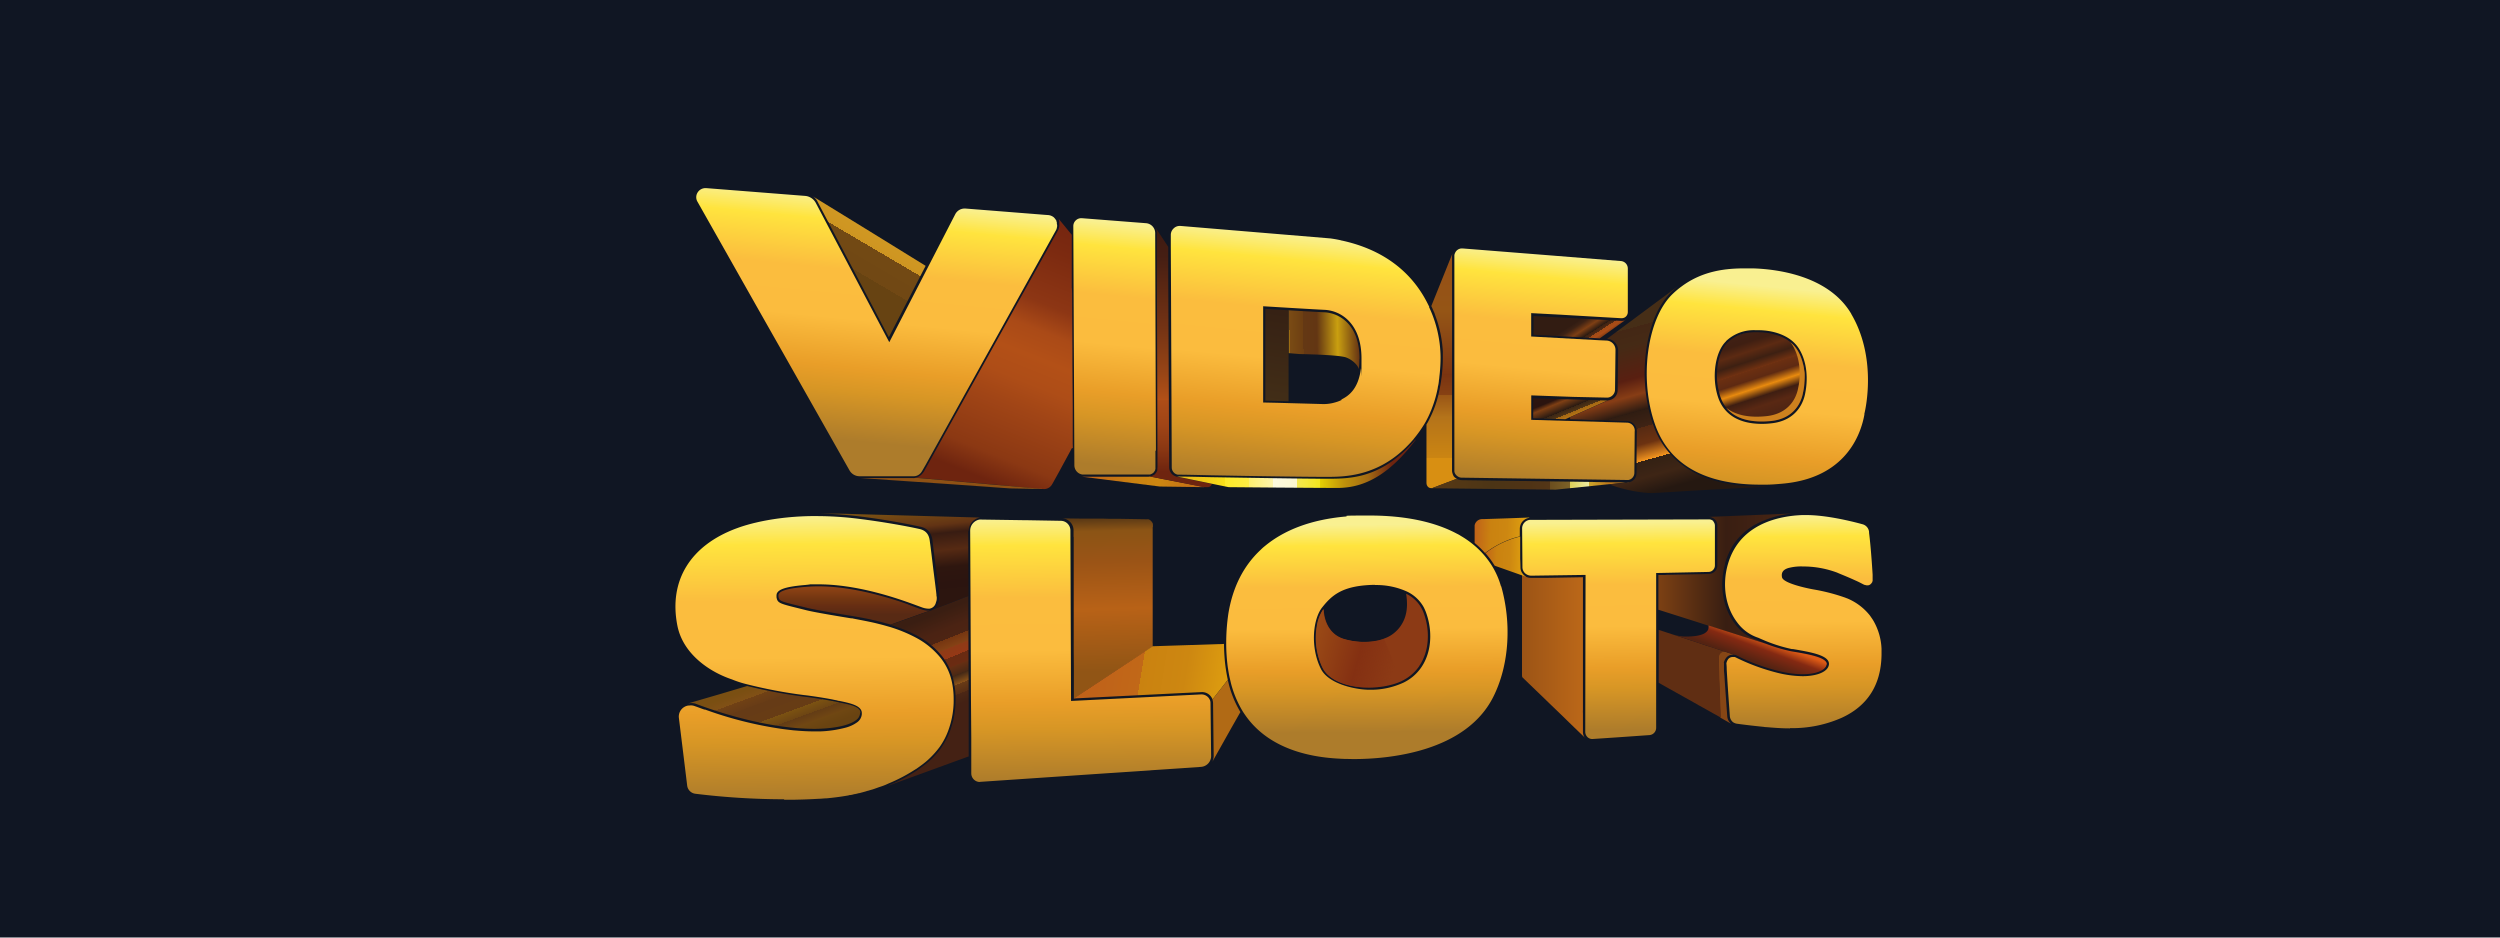 <svg id="Layer_1" data-name="Layer 1" xmlns="http://www.w3.org/2000/svg" xmlns:xlink="http://www.w3.org/1999/xlink" viewBox="0 0 800 300"><defs><style>.cls-1{fill:#101623;}.cls-2{fill:#8c3a15;}.cls-3{fill:url(#linear-gradient);}.cls-4{fill:url(#linear-gradient-2);}.cls-5{fill:url(#linear-gradient-3);}.cls-6{fill:url(#linear-gradient-4);}.cls-7{fill:#8e5114;}.cls-8{fill:url(#linear-gradient-5);}.cls-9{fill:url(#linear-gradient-6);}.cls-10{fill:url(#linear-gradient-7);}.cls-11{fill:url(#linear-gradient-8);}.cls-12{fill:url(#linear-gradient-9);}.cls-13{fill:url(#linear-gradient-10);}.cls-14{fill:url(#linear-gradient-11);}.cls-15{fill:url(#linear-gradient-12);}.cls-16{fill:url(#linear-gradient-13);}.cls-17{fill:#cd811e;}.cls-18{fill:url(#linear-gradient-14);}.cls-19{fill:#b16a15;}.cls-20{fill:url(#linear-gradient-15);}.cls-21{fill:url(#linear-gradient-16);}.cls-22{fill:url(#linear-gradient-17);}.cls-23{fill:url(#linear-gradient-18);}.cls-24{fill:#864615;}.cls-25{fill:#602e13;}.cls-26{fill:url(#linear-gradient-19);}.cls-27{fill:url(#linear-gradient-20);}.cls-28{fill:url(#linear-gradient-21);}.cls-29{fill:url(#linear-gradient-22);}.cls-30{fill:url(#linear-gradient-23);}.cls-31{fill:url(#linear-gradient-24);}.cls-32{fill:url(#linear-gradient-25);}.cls-33{fill:url(#linear-gradient-26);}.cls-34{fill:url(#linear-gradient-27);}.cls-35{fill:url(#linear-gradient-28);}.cls-36{fill:url(#linear-gradient-29);}.cls-37{fill:url(#linear-gradient-30);}.cls-38{fill:url(#linear-gradient-31);}.cls-39{fill:url(#linear-gradient-32);}</style><linearGradient id="linear-gradient" x1="417.73" y1="8760.46" x2="446.6" y2="8752.49" gradientTransform="matrix(1, 0, 0, -1, 0, 8964.87)" gradientUnits="userSpaceOnUse"><stop offset="0" stop-color="#9e4e16"/><stop offset="0.6" stop-color="#843012"/><stop offset="1" stop-color="#843012" stop-opacity="0"/></linearGradient><linearGradient id="linear-gradient-2" x1="243.89" y1="8749.03" x2="253.56" y2="8722.7" gradientTransform="matrix(1, 0, 0, -1, 0, 8964.87)" gradientUnits="userSpaceOnUse"><stop offset="0" stop-color="#794f13"/><stop offset="0.1" stop-color="#7a4f12"/><stop offset="0.2" stop-color="#815016"/><stop offset="0.2" stop-color="#8a5219"/><stop offset="0.2" stop-color="#7c4917"/><stop offset="0.2" stop-color="#704115"/><stop offset="0.3" stop-color="#683c16"/><stop offset="0.3" stop-color="#663b16"/><stop offset="0.5" stop-color="#673c15"/><stop offset="0.5" stop-color="#6e4313"/><stop offset="0.5" stop-color="#784f15"/><stop offset="0.5" stop-color="#7b5212"/><stop offset="0.6" stop-color="#6d4513"/><stop offset="0.6" stop-color="#653e14"/><stop offset="0.6" stop-color="#633c15"/><stop offset="0.7" stop-color="#704613"/><stop offset="0.7" stop-color="#7a4d13"/><stop offset="0.7" stop-color="#7e5012"/><stop offset="0.7" stop-color="#7c4e12"/><stop offset="0.7" stop-color="#6f4712"/><stop offset="0.8" stop-color="#694311"/><stop offset="0.9" stop-color="#674211"/><stop offset="1" stop-color="#4b2d16"/></linearGradient><linearGradient id="linear-gradient-3" x1="281.13" y1="8894.78" x2="258.49" y2="8856.29" gradientTransform="matrix(1, 0, 0, -1, 0, 8964.87)" gradientUnits="userSpaceOnUse"><stop offset="0.1" stop-color="#d09823"/><stop offset="0.2" stop-color="#ce9521"/><stop offset="0.2" stop-color="#c79022"/><stop offset="0.2" stop-color="#bb851e"/><stop offset="0.2" stop-color="#aa761c"/><stop offset="0.2" stop-color="#956419"/><stop offset="0.2" stop-color="#7b4e15"/><stop offset="0.2" stop-color="#734814"/><stop offset="0.2" stop-color="#724914"/><stop offset="0.4" stop-color="#714814"/><stop offset="0.4" stop-color="#6e4714"/><stop offset="0.4" stop-color="#684312"/><stop offset="0.4" stop-color="#674312"/></linearGradient><linearGradient id="linear-gradient-4" x1="347.35" y1="8889.73" x2="315.94" y2="8811.29" gradientTransform="matrix(1, 0, 0, -1, 0, 8964.87)" gradientUnits="userSpaceOnUse"><stop offset="0" stop-color="#762610"/><stop offset="0.1" stop-color="#7c2a10"/><stop offset="0.3" stop-color="#8d3614"/><stop offset="0.4" stop-color="#aa4a17"/><stop offset="0.5" stop-color="#b35017"/><stop offset="0.6" stop-color="#ae4d17"/><stop offset="0.7" stop-color="#a14516"/><stop offset="0.9" stop-color="#8b3813"/><stop offset="1" stop-color="#6e240f"/></linearGradient><linearGradient id="linear-gradient-5" x1="347.67" y1="8813.48" x2="386.46" y2="8808.7" gradientTransform="matrix(1, 0, 0, -1, 0, 8964.87)" gradientUnits="userSpaceOnUse"><stop offset="0" stop-color="#c06219"/><stop offset="0.4" stop-color="#ca8210"/><stop offset="0.6" stop-color="#cd8711"/><stop offset="1" stop-color="#c06518"/></linearGradient><linearGradient id="linear-gradient-6" x1="377.93" y1="8890.67" x2="377.93" y2="8813.92" gradientTransform="matrix(1, 0, 0, -1, 0, 8964.87)" gradientUnits="userSpaceOnUse"><stop offset="0" stop-color="#3f1b11"/><stop offset="0.1" stop-color="#451e13"/><stop offset="0.2" stop-color="#562513"/><stop offset="0.4" stop-color="#743314"/><stop offset="0.6" stop-color="#9a4616"/><stop offset="0.7" stop-color="#b35017"/><stop offset="0.7" stop-color="#ae4d17"/><stop offset="0.8" stop-color="#a14516"/><stop offset="0.9" stop-color="#8b3813"/><stop offset="1" stop-color="#6e240f"/></linearGradient><linearGradient id="linear-gradient-7" x1="376.74" y1="8816.46" x2="453.03" y2="8816.46" gradientTransform="matrix(1, 0, 0, -1, 0, 8964.87)" gradientUnits="userSpaceOnUse"><stop offset="0" stop-color="#e4ae16"/><stop offset="0" stop-color="#e7b516"/><stop offset="0.1" stop-color="#efc517"/><stop offset="0.2" stop-color="#fae019"/><stop offset="0.2" stop-color="#ffea22"/><stop offset="0.2" stop-color="#fee927"/><stop offset="0.3" stop-color="#feed44"/><stop offset="0.3" stop-color="#fdef6e"/><stop offset="0.4" stop-color="#fef5ab"/><stop offset="0.4" stop-color="#fefbe4"/><stop offset="0.4" stop-color="#fdfadf"/><stop offset="0.5" stop-color="#fdf8d1"/><stop offset="0.5" stop-color="#faf5bc"/><stop offset="0.5" stop-color="#f9f19f"/><stop offset="0.5" stop-color="#f7ed7b"/><stop offset="0.5" stop-color="#f5e951"/><stop offset="0.6" stop-color="#f2e61e"/><stop offset="0.6" stop-color="#f3e611"/><stop offset="0.6" stop-color="#e4ce03"/><stop offset="0.7" stop-color="#be910a"/><stop offset="0.8" stop-color="#a46b14"/><stop offset="0.9" stop-color="#6e240f"/></linearGradient><linearGradient id="linear-gradient-8" x1="461.34" y1="8878.75" x2="461.34" y2="8811.58" gradientTransform="matrix(1, 0, 0, -1, 0, 8964.87)" gradientUnits="userSpaceOnUse"><stop offset="0" stop-color="#965117"/><stop offset="0.2" stop-color="#955515"/><stop offset="0.3" stop-color="#8d4b15"/><stop offset="0.5" stop-color="#7c3511"/><stop offset="0.5" stop-color="#77300f"/><stop offset="0.5" stop-color="#7a3411"/><stop offset="0.6" stop-color="#874113"/><stop offset="0.6" stop-color="#9a5616"/><stop offset="0.7" stop-color="#b3721a"/><stop offset="0.7" stop-color="#b4731a"/><stop offset="0.9" stop-color="#cb8512"/><stop offset="0.9" stop-color="#d88f12"/><stop offset="1" stop-color="#d88f12"/></linearGradient><linearGradient id="linear-gradient-9" x1="457.82" y1="8809.93" x2="521.3" y2="8809.93" gradientTransform="matrix(1, 0, 0, -1, 0, 8964.87)" gradientUnits="userSpaceOnUse"><stop offset="0" stop-color="#643c14"/><stop offset="0" stop-color="#5d3a13"/><stop offset="0" stop-color="#583915"/><stop offset="0.3" stop-color="#4d3515"/><stop offset="0.3" stop-color="#4b3415"/><stop offset="0.5" stop-color="#4f3315"/><stop offset="0.6" stop-color="#543617"/><stop offset="0.6" stop-color="#563816"/><stop offset="0.6" stop-color="#5e4019"/><stop offset="0.6" stop-color="#6a4d1e"/><stop offset="0.7" stop-color="#7c6127"/><stop offset="0.7" stop-color="#907830"/><stop offset="0.7" stop-color="#ab973d"/><stop offset="0.7" stop-color="#ccbc4d"/><stop offset="0.7" stop-color="#dcce55"/><stop offset="0.8" stop-color="#ededa3"/><stop offset="0.8" stop-color="#cda52c"/><stop offset="0.9" stop-color="#bb7619"/></linearGradient><linearGradient id="linear-gradient-10" x1="504.48" y1="8861.78" x2="510.16" y2="8852.95" gradientTransform="matrix(1, 0, 0, -1, 0, 8964.87)" gradientUnits="userSpaceOnUse"><stop offset="0" stop-color="#321c12"/><stop offset="0" stop-color="#331d13"/><stop offset="0.1" stop-color="#3d2214"/><stop offset="0.3" stop-color="#7e3f14"/><stop offset="0.5" stop-color="#291a12"/><stop offset="0.5" stop-color="#2d1b11"/><stop offset="0.5" stop-color="#3b2112"/><stop offset="0.6" stop-color="#522b14"/><stop offset="0.6" stop-color="#763813"/><stop offset="0.6" stop-color="#a14a16"/><stop offset="0.7" stop-color="#ab4d17"/><stop offset="0.8" stop-color="#7f3a12"/><stop offset="1" stop-color="#794f13"/></linearGradient><linearGradient id="linear-gradient-11" x1="499.67" y1="8840.93" x2="505.06" y2="8827.77" gradientTransform="matrix(1, 0, 0, -1, 0, 8964.87)" gradientUnits="userSpaceOnUse"><stop offset="0" stop-color="#2c150f"/><stop offset="0.2" stop-color="#2b140f"/><stop offset="0.3" stop-color="#7e3f14"/><stop offset="0.5" stop-color="#291a12"/><stop offset="0.5" stop-color="#2c1c12"/><stop offset="0.5" stop-color="#3b2615"/><stop offset="0.6" stop-color="#523515"/><stop offset="0.6" stop-color="#764b14"/><stop offset="0.6" stop-color="#a16614"/><stop offset="0.7" stop-color="#ba7613"/><stop offset="0.8" stop-color="#ba7613"/><stop offset="1" stop-color="#794f13"/></linearGradient><linearGradient id="linear-gradient-12" x1="522.53" y1="8860.09" x2="536.65" y2="8809.53" gradientTransform="matrix(1, 0, 0, -1, 0, 8964.87)" gradientUnits="userSpaceOnUse"><stop offset="0" stop-color="#462e17"/><stop offset="0" stop-color="#472b16"/><stop offset="0" stop-color="#462615"/><stop offset="0" stop-color="#442715"/><stop offset="0.1" stop-color="#452a15"/><stop offset="0.3" stop-color="#591f11"/><stop offset="0.4" stop-color="#873d15"/><stop offset="0.5" stop-color="#2c1b12"/><stop offset="0.5" stop-color="#301d12"/><stop offset="0.6" stop-color="#3f2314"/><stop offset="0.6" stop-color="#562a12"/><stop offset="0.7" stop-color="#6c3211"/><stop offset="0.8" stop-color="#f4951e"/><stop offset="0.8" stop-color="#332114"/><stop offset="0.9" stop-color="#3e2515"/><stop offset="1" stop-color="#251811"/></linearGradient><linearGradient id="linear-gradient-13" x1="558.85" y1="8858.41" x2="567.97" y2="8830.21" gradientTransform="matrix(1, 0, 0, -1, 0, 8964.87)" gradientUnits="userSpaceOnUse"><stop offset="0" stop-color="#462e17"/><stop offset="0" stop-color="#472b16"/><stop offset="0" stop-color="#462615"/><stop offset="0" stop-color="#402014"/><stop offset="0.1" stop-color="#3f1f12"/><stop offset="0.2" stop-color="#5c2a12"/><stop offset="0.3" stop-color="#3d2012"/><stop offset="0.4" stop-color="#713111"/><stop offset="0.4" stop-color="#6b2f11"/><stop offset="0.5" stop-color="#5e2a12"/><stop offset="0.6" stop-color="#e88a0f"/><stop offset="0.7" stop-color="#3e1e12"/><stop offset="0.8" stop-color="#592813"/><stop offset="1" stop-color="#472214"/></linearGradient><linearGradient id="linear-gradient-14" x1="355.34" y1="8750.15" x2="354.15" y2="8800.06" gradientTransform="matrix(1, 0, 0, -1, 0, 8964.87)" gradientUnits="userSpaceOnUse"><stop offset="0" stop-color="#915515"/><stop offset="0.4" stop-color="#b86217"/><stop offset="0.7" stop-color="#9b5416"/><stop offset="0.9" stop-color="#8b5415"/><stop offset="1" stop-color="#4e3215"/></linearGradient><linearGradient id="linear-gradient-15" x1="351.61" y1="8752.69" x2="397.49" y2="8745.21" gradientTransform="matrix(1, 0, 0, -1, 0, 8964.87)" gradientUnits="userSpaceOnUse"><stop offset="0" stop-color="#c06219"/><stop offset="0.3" stop-color="#c16818"/><stop offset="0.3" stop-color="#ca8210"/><stop offset="0.6" stop-color="#cd8711"/><stop offset="1" stop-color="#e3a50f"/></linearGradient><linearGradient id="linear-gradient-16" x1="487.04" y1="8755.05" x2="507.24" y2="8755.05" gradientTransform="matrix(1, 0, 0, -1, 0, 8964.87)" gradientUnits="userSpaceOnUse"><stop offset="0" stop-color="#9c5416"/><stop offset="1" stop-color="#bc6818"/></linearGradient><linearGradient id="linear-gradient-17" x1="471.83" y1="8793.97" x2="489.14" y2="8793.27" gradientTransform="matrix(1, 0, 0, -1, 0, 8964.87)" gradientUnits="userSpaceOnUse"><stop offset="0" stop-color="#c06219"/><stop offset="0.3" stop-color="#ca8210"/><stop offset="0.6" stop-color="#cd8711"/><stop offset="1" stop-color="#e3a50f"/></linearGradient><linearGradient id="linear-gradient-18" x1="474.87" y1="8787.27" x2="488.64" y2="8786.72" xlink:href="#linear-gradient-17"/><linearGradient id="linear-gradient-19" x1="530.78" y1="8779.76" x2="573.71" y2="8779.76" gradientTransform="matrix(1, 0, 0, -1, 0, 8964.87)" gradientUnits="userSpaceOnUse"><stop offset="0" stop-color="#7c4013"/><stop offset="0.5" stop-color="#391e12"/><stop offset="1" stop-color="#4a2614"/></linearGradient><linearGradient id="linear-gradient-20" x1="561.5" y1="8761.29" x2="558.85" y2="8754.16" gradientTransform="matrix(1, 0, 0, -1, 0, 8964.87)" gradientUnits="userSpaceOnUse"><stop offset="0" stop-color="#de5b15"/><stop offset="0.4" stop-color="#842912"/><stop offset="1" stop-color="#542312"/></linearGradient><linearGradient id="linear-gradient-21" x1="471.03" y1="8730.89" x2="470.43" y2="8797.31" gradientTransform="matrix(1, 0, 0, -1, 0, 8964.87)" gradientUnits="userSpaceOnUse"><stop offset="0" stop-color="#ad7c2b"/><stop offset="0.2" stop-color="#d79625"/><stop offset="0.3" stop-color="#e99e28"/><stop offset="0.5" stop-color="#fbbc3e"/><stop offset="0.7" stop-color="#fbbd3e"/><stop offset="0.9" stop-color="#ffe43e"/><stop offset="1" stop-color="#f9f091"/></linearGradient><linearGradient id="linear-gradient-22" x1="349.23" y1="8714.97" x2="348.44" y2="8798.99" xlink:href="#linear-gradient-21"/><linearGradient id="linear-gradient-23" x1="261.11" y1="8709.2" x2="260.27" y2="8799.9" xlink:href="#linear-gradient-21"/><linearGradient id="linear-gradient-24" x1="577.37" y1="8731.83" x2="576.72" y2="8800.06" xlink:href="#linear-gradient-21"/><linearGradient id="linear-gradient-25" x1="287.49" y1="8801.17" x2="290.23" y2="8773.94" gradientTransform="matrix(1, 0, 0, -1, 0, 8964.87)" gradientUnits="userSpaceOnUse"><stop offset="0" stop-color="#794f13"/><stop offset="0.2" stop-color="#623314"/><stop offset="0.3" stop-color="#381c12"/><stop offset="0.5" stop-color="#562a13"/><stop offset="0.7" stop-color="#2e160f"/><stop offset="0.9" stop-color="#2b140f"/><stop offset="1" stop-color="#2c150f"/></linearGradient><linearGradient id="linear-gradient-26" x1="273.41" y1="8776.82" x2="273.41" y2="8768.19" gradientTransform="matrix(1, 0, 0, -1, 0, 8964.87)" gradientUnits="userSpaceOnUse"><stop offset="0" stop-color="#8e4214"/><stop offset="0.4" stop-color="#733611"/><stop offset="0.7" stop-color="#652d13"/><stop offset="1" stop-color="#582a14"/></linearGradient><linearGradient id="linear-gradient-27" x1="299.98" y1="8736.97" x2="288.96" y2="8764.4" gradientTransform="matrix(1, 0, 0, -1, 0, 8964.87)" gradientUnits="userSpaceOnUse"><stop offset="0" stop-color="#442114"/><stop offset="0" stop-color="#442214"/><stop offset="0.1" stop-color="#4c2715"/><stop offset="0.1" stop-color="#582e14"/><stop offset="0.2" stop-color="#693b16"/><stop offset="0.2" stop-color="#804a18"/><stop offset="0.2" stop-color="#8a5219"/><stop offset="0.3" stop-color="#432816"/><stop offset="0.3" stop-color="#3b2314"/><stop offset="0.3" stop-color="#4b2915"/><stop offset="0.4" stop-color="#662f13"/><stop offset="0.4" stop-color="#763512"/><stop offset="0.4" stop-color="#7d3712"/><stop offset="0.4" stop-color="#723012"/><stop offset="0.4" stop-color="#6b2b12"/><stop offset="0.5" stop-color="#692b12"/><stop offset="0.5" stop-color="#6a2b12"/><stop offset="0.5" stop-color="#722d12"/><stop offset="0.5" stop-color="#7e3112"/><stop offset="0.5" stop-color="#8f3515"/><stop offset="0.5" stop-color="#963816"/><stop offset="0.6" stop-color="#8e3b16"/><stop offset="0.6" stop-color="#874015"/><stop offset="0.6" stop-color="#854215"/><stop offset="0.7" stop-color="#753611"/><stop offset="0.7" stop-color="#6b3012"/><stop offset="0.7" stop-color="#692e12"/><stop offset="0.7" stop-color="#5e2a12"/><stop offset="0.7" stop-color="#532714"/><stop offset="0.7" stop-color="#4d2413"/><stop offset="0.8" stop-color="#4b2313"/><stop offset="1" stop-color="#3a1e12"/></linearGradient><linearGradient id="linear-gradient-28" x1="412.69" y1="8855.99" x2="434.63" y2="8856.33" gradientTransform="matrix(1, 0, 0, -1, 0, 8964.87)" gradientUnits="userSpaceOnUse"><stop offset="0" stop-color="#9d6d13"/><stop offset="0" stop-color="#8d5d13"/><stop offset="0" stop-color="#7a4b14"/><stop offset="0.2" stop-color="#6d3f12"/><stop offset="0.2" stop-color="#643814"/><stop offset="0.4" stop-color="#633613"/><stop offset="0.7" stop-color="#c99f10"/><stop offset="1" stop-color="#6b3913"/></linearGradient><linearGradient id="linear-gradient-29" x1="406.27" y1="8836.52" x2="410.8" y2="8864.84" gradientTransform="matrix(1, 0, 0, -1, 0, 8964.87)" gradientUnits="userSpaceOnUse"><stop offset="0" stop-color="#422e17"/><stop offset="1" stop-color="#362114"/></linearGradient><linearGradient id="linear-gradient-30" x1="412" y1="8809.64" x2="419.78" y2="8889.25" xlink:href="#linear-gradient-21"/><linearGradient id="linear-gradient-31" x1="490.39" y1="8809.8" x2="497.57" y2="8883.36" xlink:href="#linear-gradient-21"/><linearGradient id="linear-gradient-32" x1="404.44" y1="8811.02" x2="411.97" y2="8888.26" xlink:href="#linear-gradient-21"/></defs><rect class="cls-1" x="-21.43" y="-36" width="842.86" height="372"/><g id="Layer_1-2" data-name="Layer 1"><path class="cls-2" d="M454.18,213.14h0a14.28,14.28,0,0,1-5.24,4.59c-.1,0-.15.1-.25.15h0c-7.92,3.79-21.94,2.59-25.38-4.19s-2.34-15.46.3-18.8c0,2.24.95,8.22,7,9.72a22,22,0,0,0,10.28.35,12.65,12.65,0,0,0,1.44-.4,2.51,2.51,0,0,0,.65-.25h0a10.09,10.09,0,0,0,3.64-2.19,10.34,10.34,0,0,0,1.9-2.3h0c1.49-2.39,2.14-5.48,1.44-9.82a10.91,10.91,0,0,1,5.59,6.08c2.14,5.74,1.84,12.32-1.4,17.06Z"/><path class="cls-3" d="M448.59,217.93c-7.92,3.79-21.94,2.59-25.38-4.19a22.21,22.21,0,0,1-1.84-13.42,12.48,12.48,0,0,1,2.09-5.38c0,2.24,1,8.22,7,9.72,5,1.25,9.28,1,12.42-.25l2.84,6.78,2.8,6.78Z"/><path class="cls-4" d="M275.21,228.2v.15h0a2.92,2.92,0,0,1-1.35,2.14c-2.54,1.95-8.28,2.69-12.77,2.74-16.15.15-34.1-6.48-35.3-6.88-.4-.15-1.6-.55-3-1.09a4.08,4.08,0,0,0-2.3-.2h-.2l.85-.25,9.43-2.75,8.52-2.54a158.34,158.34,0,0,0,18.4,3.44c1.4.15,5.59.75,8.78,1.35a.63.63,0,0,1,.3.05c.4.1.85.15,1.2.25,3.19.7,7.83,1.29,7.53,3.59Z"/><path class="cls-5" d="M296.2,85.08l-11.77,22.84L273.06,86.28l-11.42-21.7A4.35,4.35,0,0,0,260.35,63l-.45-.3h0L277,73.21l19.3,11.92Z"/><path class="cls-6" d="M343,143.42h0L338.89,151l-2.1,3.79-.1.15a2.79,2.79,0,0,1-.25.4,2.93,2.93,0,0,1-2.64,1.15H333c0-.05-14.11-1.35-14.11-1.35l-11.27-1L305,153.9l-12-1.05a3.9,3.9,0,0,0,2.24-1.4c.05-.1.15-.15.2-.25v0c0-.05.1-.15.15-.2l.15-.25,8.33-15L330,89.12l5.89-10.57,2.59-4.69a4.18,4.18,0,0,0,.4-1,3.23,3.23,0,0,0,.1-1.19V71h0a.38.38,0,0,0-.05-.2.3.3,0,0,0-.05-.2.25.25,0,0,0,0-.15v-.1a.25.25,0,0,0-.05-.15,1.09,1.09,0,0,0-.25-.4l2.14,2.59,2.25,2.75v17c.05,0,.1,1.6.1,1.6l.1,18.6v4.58l.1,13.12v11.82l.05,1.54Z"/><path class="cls-7" d="M333.4,156.49l-10.22-.2-4.24-.3-14.06-1-29.37-2h16.7a2.07,2.07,0,0,0,.8-.1l12,1.05,2.64.25,11.27,1L333,156.39h.45Z"/><path class="cls-8" d="M385.31,155.89l-14.16-.2-24.93-3.14h21.09a2.43,2.43,0,0,0,.6-.05h.1l17.25,3.34Z"/><path class="cls-9" d="M387.81,154.79a1.41,1.41,0,0,1-1.3,1.1h-1.2l-17.25-3.39a4.75,4.75,0,0,0,1.05-.45c.05,0,.15-.1.2-.15h.05a.72.72,0,0,0,.15-.1c.05,0,.1-.1.15-.15h0s.1-.1.1-.15,0-.1.09-.1a2.06,2.06,0,0,0,.35-.55.38.38,0,0,1,.1-.2c0-.05.05-.1.05-.15v-.09a.3.3,0,0,1,0-.2v-.05h0v-.25c0-.2.05-.4.05-.6l-.2-64.88V74.61a3.85,3.85,0,0,0-.59-2L373.84,79v9.62l.3,60.94a3,3,0,0,0,.4,1.49,2.9,2.9,0,0,0,.7.85h0a3.39,3.39,0,0,0,1.35.65h0l11.07,2.29Z"/><path class="cls-10" d="M453,140.78c-8.87,11.72-16.95,15.36-25,15.36s-34.86-.25-34.86-.25l-5.38-1.1-11.07-2.29h.5c2.44,0,6.13.1,10.42.2,12.31.2,29.67.5,36.75.5s15.66,0,25.23-9a35.36,35.36,0,0,0,3.34-3.54Z"/><path class="cls-11" d="M466.2,153.2l-7.88,3c-.15,0-.3,0-.4,0h0a1.41,1.41,0,0,1-1-.45s-.1-.1-.1-.15a1.31,1.31,0,0,1-.25-.45,2.53,2.53,0,0,1-.1-.65V135.84c.3-.49.55-.94.8-1.44s.6-1.2.85-1.75a34.62,34.62,0,0,0,2.09-6,51.91,51.91,0,0,0,1.5-12.32v-1.84a39.12,39.12,0,0,0-2.29-11.17c-.1-.25-.2-.55-.3-.85,0-.1-.1-.2-.1-.3l-.45-1c-.15-.4-.35-.8-.55-1.24l6.88-17.11h0a3,3,0,0,0-.25,1.2v68.46a2.43,2.43,0,0,0,.05.6,2.48,2.48,0,0,0,.2.65v.1c.05.15.15.25.2.4v.05a2.6,2.6,0,0,0,.95.85Z"/><path class="cls-12" d="M521.3,154.29l-6.38.65-1,.1-16.11,1.65-39.94-.45h0a1,1,0,0,0,.4-.05l2.89-1.1,5-1.89a3.28,3.28,0,0,0,1.54.45l45.63.64h0l7.23.1h.7Z"/><path class="cls-13" d="M520.3,102.28l-8.37,6-2.5-.15-18.7-1v-6l18.5,1,9.63.55a3,3,0,0,0,1.49-.35Z"/><path class="cls-14" d="M514.47,128.11c-1.9.85-7.83,3.45-12.12,5.39-.5.2-1,.45-1.44.65l-10.28-.3v-6.43l12.67.4,10.82.34h.35Z"/><path class="cls-15" d="M565.08,155.74c-6.18.35-19.24,1-27.82,1.55-3.64.2-6.43.4-7.63.45-3.69.29-10.57-1.1-14.66-2.75l6.38-.65h-.15a2.93,2.93,0,0,0,2.44-2.39c0-.2.05-.4.05-.6v-4.78l.1-8.53a3.31,3.31,0,0,0-3.24-3.34h-2.19s-5.94-.25-5.94-.25h-2.34s-4-.2-4-.2l-3.64-.1a2.85,2.85,0,0,0,0-.65c2-.9,4.39-1.94,6.53-2.89l5.59-2.5a3.31,3.31,0,0,0,3.09-3.24l.15-12.71a3.83,3.83,0,0,0-.7-2.2,3.69,3.69,0,0,0-1.94-1.39h-.15l-.75-.15,23.39-17.36h0c-.9.65-1.8,1.45-2.7,2.25a21.76,21.76,0,0,0-2.54,2.94.72.72,0,0,1-.1.15,24.71,24.71,0,0,0-2.59,4.69,23.4,23.4,0,0,0-1,2.64,47.36,47.36,0,0,0-2.29,11.67h0a52.68,52.68,0,0,0,.35,11.22c.1.8.25,1.59.4,2.39a41,41,0,0,0,1.94,7.18,27.16,27.16,0,0,0,7.33,11.07c.4.35.8.7,1.25,1.05l.6.45h0c6,4.54,14.71,7.18,26.87,6.88Z"/><path class="cls-16" d="M577,125.47c-.1.4-1,8.43-10.52,9.28-7.48.65-12-1.35-14.41-4.74a10.4,10.4,0,0,1-1.1-1.9c-.15-.34-.3-.74-.45-1.14s-.2-.6-.3-1c-.2-.7-.35-1.45-.49-2.14-.9-5.44.24-11.52,3.09-14.22,3.14-3,6.63-3.39,10-3.29,1,0,9.23.15,12.57,6s1.74,12.71,1.64,13.11Z"/><path class="cls-17" d="M577,125.47c-.1.4-1,8.43-10.52,9.28-7.18.65-11.62-1.2-14.11-4.29,2.64,2.14,6.68,3.29,12.56,2.74,9.53-.85,10.43-8.88,10.53-9.27s1.64-7.24-1.65-13.12a7.55,7.55,0,0,0-.9-1.3,9.73,9.73,0,0,1,2.45,2.85C578.7,118.24,577.1,125.07,577,125.47Z"/><path class="cls-18" d="M368.86,168.81V206.9L362,211.44l-.55.35-3.79,2.49-10.28,6.79-3.74,2.49v-10l-.05-5.29V171.8h-.05v-2.1a3.86,3.86,0,0,0-3.78-3.84h-.35l7.33.1h3.59s.5,0,.5,0h2.34l1.64.05h3l8.77.15h.55a.25.25,0,0,1,.15,0h.15a.3.3,0,0,1,.2.05,1.25,1.25,0,0,1,.35.2c.05,0,.1.05.15.1s.1.1.15.15.1.1.15.15a1.8,1.8,0,0,1,.35.5c0,.05.05.1.1.15h0a.38.38,0,0,0,.05.2h0a.38.38,0,0,0,0,.2v.65Z"/><path class="cls-19" d="M396.93,227.85l-3,5.28-6,10.68a4.24,4.24,0,0,0,.45-1.9l-.2-16.9a4.26,4.26,0,0,0-.2-1.15l2.84-3.64,2.09-2.64A33.09,33.09,0,0,0,396.93,227.85Z"/><path class="cls-20" d="M392.89,217.53,388,223.81c0-.1,0-.15-.1-.25a2,2,0,0,0-.25-.45,3.53,3.53,0,0,0-3.14-1.64l-7,.34-33.91,1.7,3.75-2.49,14.66-9.68,6.83-4.54,22.84-.74c0,1.64.1,3.39.25,5.23a55.47,55.47,0,0,0,.94,6.14Z"/><path class="cls-21" d="M507.24,236.13h0c-.2-.2-3.44-3.29-7.23-7-1.9-1.85-4-3.84-5.89-5.69-3.74-3.59-6.78-6.53-6.88-6.63s-.2-.15-.2-1v-4.59c0-4.34,0-11.22,0-17.2V183.52a3.52,3.52,0,0,0,2.79,1.39h5.54s11.17-.2,11.17-.2v42.44a8.1,8.1,0,0,0,0,1.1v6a3.11,3.11,0,0,0,.65,1.9Z"/><path class="cls-22" d="M489.39,165.71h0a3.49,3.49,0,0,0-2.7,1.95,3.91,3.91,0,0,0-.35,1.55v2.44a24.63,24.63,0,0,0-4.28,1.39,30.41,30.41,0,0,0-6.84,3.94,29.42,29.42,0,0,0-3.34-3.24v-5.63a2.45,2.45,0,0,1,2.45-2c1.54,0,15-.5,15-.5h0Z"/><path class="cls-23" d="M488.29,184.56l-10-3.54a28.29,28.29,0,0,0-2.95-4,28.36,28.36,0,0,1,6.84-3.94,27.74,27.74,0,0,1,4.28-1.39V179c.05,0,.1,2.59.1,2.59a3.14,3.14,0,0,0,.7,2,2.84,2.84,0,0,0,1.1.94Z"/><path class="cls-24" d="M551.67,212.14v2.14c0,.6.1,1.3.15,2.05.25,3.89.65,9.52.9,12.87a3.24,3.24,0,0,0,1.14,2.29l.15.15a.72.72,0,0,1-.15-.1c-.44-.25-1.69-.95-3.34-1.9-.15-4.83-.69-17.85-.6-19.34a1.72,1.72,0,0,1,2-1.8l3.14,1.05h0a2.71,2.71,0,0,0-2.24.5,3,3,0,0,0-.4.4,3.81,3.81,0,0,0-.8,1.64v.1Z"/><path class="cls-25" d="M550.07,210.3c-.1,1.49.4,14.46.6,19.34-.65-.35-1.34-.79-2.14-1.19-1.4-.8-3-1.7-4.64-2.6a3.73,3.73,0,0,1-.6-.35l-6.93-3.88c-2.14-1.2-4.14-2.3-5.58-3.15v-16.9l4.43,1.44,2.15.7,7.58,2.5,1.19.4.3.1.3.09h.1l5.19,1.75a1.77,1.77,0,0,0-1.95,1.8Z"/><path class="cls-26" d="M552.07,180.38c-2.1,7.28-.55,14.51,3.14,19.29a14,14,0,0,0,7,5.09s0,0,.2.1a.38.38,0,0,1,.2.1c.15,0,.35.15.6.25a1.06,1.06,0,0,1,.35.15c.4.15.85.35,1.34.55h0l-16.3-5.09-2.05-.65L542.94,199l-12.26-3.89V184H533c0-.05.25-.05.25-.05l9.92-.2h1l2.69-.1a2.73,2.73,0,0,0,2.7-2.75V167.86a2.77,2.77,0,0,0-2.8-2.44h-.3l27.08-1.1h0a31.78,31.78,0,0,0-11.87,3.54h0a20.34,20.34,0,0,0-5.08,4h0a18,18,0,0,0-3.39,5.18,19.66,19.66,0,0,0-1.2,3.3Z"/><path class="cls-27" d="M584.48,212.64a1.66,1.66,0,0,1-.45,1,4.62,4.62,0,0,1-.44.45c-2,1.59-7.19,2.54-15,.49a65.65,65.65,0,0,1-13.22-5,.38.38,0,0,1-.2,0h0L535.26,203h0a13.26,13.26,0,0,0,4.09.7c1.95,0,6-.1,7.13-2a2.14,2.14,0,0,0,.25-.8v-.75L565.08,206h0a51.76,51.76,0,0,0,8.23,2.44c5.09.85,11.52,1.9,11.27,4.24Z"/><path class="cls-28" d="M480.31,187.61a26,26,0,0,0-2.69-6.24,27.65,27.65,0,0,0-6.14-7.08,29.1,29.1,0,0,0-4-2.79,9.27,9.27,0,0,0-1.24-.7c-7.18-3.84-16.61-5.83-28-5.83s-5.48.15-8,.35c-10.62,1-19.15,4.18-25.48,9.42a12.9,12.9,0,0,0-1.29,1.15c-5.54,5.13-9,12-10.38,20.39a63.92,63.92,0,0,0-.7,9.78,58.63,58.63,0,0,0,.5,7.43c.2,1.29.4,2.59.7,3.79.1.45.2.84.3,1.29a33.75,33.75,0,0,0,3.64,8.83c.3.5.6.95.95,1.45,9.07,13.06,26.08,13.76,31.71,14,1,0,2,.05,3.05.05,10.62,0,36.35-2.05,45-20.7,4.68-9.87,5.48-22.79,2.14-34.6Zm-40.34-.4h.25a23.65,23.65,0,0,1,10.12,2.14,12,12,0,0,1,5.24,4.94,15.32,15.32,0,0,1,.69,1.54c3,8,1.5,18.26-7,22.54a24.81,24.81,0,0,1-11.12,2.35c-4.14,0-13-1.75-15.46-6.68-3.44-6.84-2.59-15.81.35-19.6h0c3.05-3.84,6.34-7,16.26-7.28h.7Zm108.36-20.4a2,2,0,0,0-1.5-.6l-57,.15h-.35a2.76,2.76,0,0,0-2.4,2.8l.1,12.36a2.66,2.66,0,0,0,1.45,2.35,3,3,0,0,0,1.34.35l17.41-.25-.1,50.21a2.42,2.42,0,0,0,.5,1.45h0a2.16,2.16,0,0,0,1.69.85h.15l7.48-.5,10.72-.75a2.33,2.33,0,0,0,2.15-2.29V201.52l0-16.86v-1.29l16.8-.35a2.09,2.09,0,0,0,2-2.05V168.26a2.12,2.12,0,0,0-.6-1.5Z"/><path class="cls-29" d="M313.55,250.24a2.77,2.77,0,0,1-2.74-2.74V236.08l-.1-12.52-.15-32.91-.1-20.8a3.61,3.61,0,0,1,3-3.59h0c.19,0,.39,0,.64,0l13.42.2h.75l11.17.2a3.09,3.09,0,0,1,3.09,3.14l.2,54.51,41.64-2.1h.15a2.94,2.94,0,0,1,2.39,1.3c.1.2.2.35.3.55a2.83,2.83,0,0,1,.15.9l.2,16.9a3.47,3.47,0,0,1-3.24,3.54l-70.62,4.79h-.19Z"/><path class="cls-30" d="M250.82,255.77A236,236,0,0,1,222.5,254a3,3,0,0,1-2.6-2.59l-1.09-8.93-1.55-12.62a3.58,3.58,0,0,1,3-4.09h.15c.2,0,.45-.05.65-.05a3.76,3.76,0,0,1,1.3.25c1.44.5,2.69,1,3.09,1.1h.2a123.43,123.43,0,0,0,24.18,6.13c1.35.2,2.7.35,4,.5,2.25.2,4.49.35,6.59.35h2.09a36.87,36.87,0,0,0,8.23-1.24,11,11,0,0,0,3.44-1.6,3.55,3.55,0,0,0,1.6-2.64h0v-.4c0-2.4-3.84-3.19-7.24-3.89-.34,0-.64-.15-.94-.2s-.8-.15-1.2-.25c-2.34-.45-5.24-.9-6.73-1.1-1-.15-1.85-.25-2.35-.3a152.74,152.74,0,0,1-18.4-3.49,32.93,32.93,0,0,1-4.73-1.54c-7.33-2.45-15.76-8.28-17.46-17.36-2.74-14.26,4.19-25.53,19.05-31,.1,0,8.78-3.64,23.69-3.89h1.94a109.75,109.75,0,0,1,13.17.84c8,1,15.46,2.35,19.65,3.29,2.94.65,3.19,2.95,3.34,4.14.1.65.6,4.59,1.09,8.78.35,2.74.7,5.49.9,7.18l.1.95a1.85,1.85,0,0,0,.1.7v.55a3,3,0,0,1-.25,1.14c0,.1,0,.15-.05.2a2.49,2.49,0,0,1-2,1.85H297a6.34,6.34,0,0,1-1.8-.35l-.69-.25c-1.65-.6-4.14-1.55-7.19-2.54-9.52-3.1-18.05-4.64-25.38-4.64s-1.94,0-2.89.1c-7.88.55-9.87,1.54-10.47,2.84a.25.25,0,0,1-.05.15h0c0,.15-.05.3-.05.4v.65c.35,1.89.9,2,7.73,3.69l2,.5c2.84.69,10.77,2,14.11,2.54h.35c1.05.25,3.15.6,5.74,1.15,1.44.29,2.74.64,3.94.94.75.2,1.59.45,2.49.7A46.37,46.37,0,0,1,293,204a25.38,25.38,0,0,1,8.08,6.63,18.66,18.66,0,0,1,3.49,7.43,25.48,25.48,0,0,1,.6,5.54h0v.15a25.46,25.46,0,0,1-.1,2.74,27.72,27.72,0,0,1-1.35,6.49,22.2,22.2,0,0,1-3.09,6.13,28.63,28.63,0,0,1-4,4.34c-.2.15-.4.35-.6.5-.9.74-1.89,1.44-2.89,2.14h-.05v0a52.47,52.47,0,0,1-8.68,4.59l-1,.45c-.7.3-1.45.55-2.2.79l-.55.2-.85.3a9.35,9.35,0,0,1-1.14.35l-1,.3c-.25,0-.45.15-.7.2l-.9.25-1.14.3c-.3,0-.6.15-.9.2a1.18,1.18,0,0,0-.4.1h-.25a7,7,0,0,1-1.29.3h-.25a3.07,3.07,0,0,1-.55.15l-.6.1c-2.05.35-4.14.6-6.18.8-.85,0-1.7.14-2.5.14q-3.88.23-7.78.3H251Z"/><path class="cls-31" d="M572.76,233.08c-3,0-5.53-.24-7.43-.39a6,6,0,0,1-1-.1c-2.55-.25-6-.65-8.53-1a3,3,0,0,1-1.25-.5h0a2.75,2.75,0,0,1-1-1.94c-.3-4-.8-11.32-1-14.92,0-1.14-.1-1.84-.1-2,.4-1.7,1.34-2,2.14-2h.55a66.09,66.09,0,0,0,13.37,5,34.89,34.89,0,0,0,8.32,1.15c4.79,0,8.18-1.5,8.43-3.74.3-2.94-5.73-3.94-11.52-4.94h-.35a49.26,49.26,0,0,1-8.13-2.49c-1.59-.65-2.64-1.15-2.69-1.15h0a13.57,13.57,0,0,1-6.63-4.84c-3.79-4.88-4.94-12.06-3-18.7,3.24-11.27,13.26-14.66,21-15.5.9-.1,1.8-.15,2.74-.2H578c6.23,0,14,1.84,18,2.94a2.83,2.83,0,0,1,2.1,2.44v.3c.64,5,1.14,13.32,1.14,13.42v1.79a.54.54,0,0,1-.1.4h0v.1c0,.1-.1.15-.15.25a2,2,0,0,1-.64.65,1.42,1.42,0,0,1-.6.2h-.45l-.6-.15h-.1c-.8-.4-1.69-.9-2.84-1.4-2.94-1.35-5.79-2.44-5.79-2.49a31,31,0,0,0-11-2,15.83,15.83,0,0,0-3.84.3l-.69.15c-1.8.5-2.5,1.45-2.2,3,.4,2.05,9,3.74,10.67,4a61.24,61.24,0,0,1,9.63,2.55c.2.1.4.15.65.25A18.09,18.09,0,0,1,598.4,197h0c.44.65.89,1.25,1.24,1.9a19.5,19.5,0,0,1,2.45,8.72v1.95c-.15,9.52-4.39,16.25-12.67,20.09A39.08,39.08,0,0,1,572.81,233Z"/><path class="cls-32" d="M309.81,169.9v.15l.1,17.31v3.34l-7.33,2.79-3.79,1.45a3.91,3.91,0,0,0,1.4-1.85c0-.1.05-.15.1-.25a4.25,4.25,0,0,0,.25-1.29v-.65h0v-.1a1.88,1.88,0,0,0-.05-.5v-.55a1.38,1.38,0,0,0-.05-.45h0c-.55-4.29-1.9-14.91-2-16a6,6,0,0,0-1.1-3.14,4.75,4.75,0,0,0-2.74-1.59c-3.4-.75-10.78-2.25-19.75-3.34-1.9-.25-3.74-.4-5.49-.55-2.34-.2-4.59-.25-6.68-.3h6.48l44.43,1.24a4.43,4.43,0,0,0-3.54,3.45,5.27,5.27,0,0,0-.1.89Z"/><path class="cls-33" d="M297.7,195.34,285,199.87a11.67,11.67,0,0,0-1.25-.35c-.39-.1-.84-.25-1.24-.34-4.24-1.15-8-1.75-9.73-2.05-3.14-.5-11.52-1.89-14.41-2.59-8.48-2.1-9-2-9.27-3.64v-.4a.45.45,0,0,1,.05-.25v-.1c.55-1.15,3.19-2,9.87-2.44,10-.6,20.65,2.14,28,4.48,1.14.35,2.24.75,3.24,1.1a.75.75,0,0,1,.35.15c.2.1.44.15.64.25s.5.15.7.25c1.2.45,2.15.8,2.89,1.05a6.26,6.26,0,0,0,2.5.4h.2Z"/><path class="cls-34" d="M310.11,242l-25.58,9.33v-.1a53,53,0,0,0,8.83-4.64h0c1.05-.7,2-1.45,3-2.2a25.2,25.2,0,0,0,3.54-3.44,11,11,0,0,0,1.2-1.54,25.52,25.52,0,0,0,3.09-6c0-.1.1-.2.1-.35a26.57,26.57,0,0,0,1.25-5.23c.05-.45.1-1,.15-1.4.05-.85.1-1.69.1-2.54v-.25a25.73,25.73,0,0,0-.65-5.83,19.21,19.21,0,0,0-3.59-7.73,25.79,25.79,0,0,0-7.58-6.39,5.46,5.46,0,0,0-.75-.4,39.16,39.16,0,0,0-3.74-1.74c-1.5-.6-3-1.1-4.54-1.6l12.67-4.53a2.81,2.81,0,0,0,1.14-.45l2.55-.95,8.57-3.29v5.73l.1,25.88V242Z"/><path class="cls-35" d="M435,114.85a22.36,22.36,0,0,1-.2,3.29c-.1-1-1.69-2.84-4-3.74s-14.91-1.1-14.91-1.1l-3.54-.3V99.29c4.29.25,9.33.55,11.57.65,4.24.25,11.12,3.44,11.12,14.86Z"/><path class="cls-36" d="M412.34,99.29v29.12l-7.43-.2V98.84l7.38.45Z"/><path class="cls-37" d="M457.37,98.19l-.6-1.19a36.69,36.69,0,0,0-5-7.48C446.3,83.23,438.82,79.05,429.5,77a1.18,1.18,0,0,1-.4-.1c-1.1-.25-2.25-.45-3.34-.6l-48-4h-.25a2.71,2.71,0,0,0-2,.85,2.8,2.8,0,0,0-.85,2V79l.05,10.07.25,60.49a2.36,2.36,0,0,0,1.95,2.34h.4c2.44,0,6.13.1,10.42.2,18.9.35,31.26.5,36.75.5s15.46-.1,24.73-8.78a44.75,44.75,0,0,0,3.1-3.24h0l.14-.2a38.85,38.85,0,0,0,3.4-4.79c.24-.39.49-.84.69-1.24.55-1,1.05-2.15,1.5-3.24h0l.05-.15a36.61,36.61,0,0,0,1.84-6.09l.15-.74h0a3.79,3.79,0,0,1,.15-.8c.1-.45.15-.9.2-1.3a3.86,3.86,0,0,1,.1-.75c0-.2.05-.4.05-.6l.15-1.34c.15-1.55.25-3.14.25-4.94a38.38,38.38,0,0,0-3.69-16.16ZM429.3,128a11.28,11.28,0,0,1-1.65.65c-.1,0-.25.1-.35.1a12.69,12.69,0,0,1-3.94.55h-.05l-14.51-.4-4.59-.1V98l8.28.5c4.29.25,9.18.55,11.42.65,5.44.3,11.77,4.59,11.77,15.56s-.05,2.29-.2,3.29h0v0c-.8,6.48-3.94,8.73-6.23,9.83Z"/><path class="cls-38" d="M523.1,138,523,151.3a2.35,2.35,0,0,1-1.9,2.3h-.45l-52.91-.75a2.2,2.2,0,0,1-1.19-.35,2.6,2.6,0,0,1-.95-1,2.82,2.82,0,0,1-.2-.6v-69a1.83,1.83,0,0,1,.2-.9,2.38,2.38,0,0,1,2.19-1.5h.2l27.78,2.2h0l22.94,1.84a2.39,2.39,0,0,1,2.19,2.35V99.84a2,2,0,0,1-1,1.75,2.33,2.33,0,0,1-1,.24h-.1L504.5,101l-5.09-.3-9.43-.5v7.48l21.85,1.2,2.29.1a3,3,0,0,1,2.84,3l-.15,12.71a2.6,2.6,0,0,1-2.39,2.55h-.2L503.35,127,490,126.52v7.83l30.57.9a2.54,2.54,0,0,1,2.55,2.64Z"/><path class="cls-39" d="M369.9,144.17l-.14-38.74-.1-30.82a3.15,3.15,0,0,0-.45-1.65l-.1-.15a3.18,3.18,0,0,0-2.4-1.39l-3.24-.25-17.3-1.35H346a2.54,2.54,0,0,0-2.54,2.54l.09,19.4.25,57.15a3,3,0,0,0,2.55,2.94H368a3.26,3.26,0,0,0,.85-.4s.05,0,.1-.1h0l0,0a.15.15,0,0,0,.1-.05l.1-.1h0v-.05l.05,0h.05a.18.18,0,0,1,.05-.15,3.78,3.78,0,0,0,.35-.54h0v-.2c.05,0,.05-.1.09-.15h0v-.2h0v-5.64Zm-31.71-72.5v-.55c-.05,0-.05-.05-.1-.15a.25.25,0,0,0,0-.15l-.05-.15v-.1a1.52,1.52,0,0,1-.25-.35,5.31,5.31,0,0,0-.45-.55l-.15-.15a3.31,3.31,0,0,0-1.79-.7l-1.4-.1-1.2-.1-23.88-1.89h-.25a3.37,3.37,0,0,0-3,1.84l-21.1,40.94L261.09,65A4.44,4.44,0,0,0,260,63.64c-.15-.1-.25-.2-.35-.25a4.19,4.19,0,0,0-2-.7L226,60.2h-.25a2.94,2.94,0,0,0-2.54,1.44,2.83,2.83,0,0,0,0,2.94l19.54,34.56,5.29,9.33,2.24,3.94,21.55,38.09a3.71,3.71,0,0,0,3.29,1.9h17.15a2.85,2.85,0,0,0,.65-.05,3,3,0,0,0,1.84-1.15l.3-.45,1.15-2,18.6-33.51,23.09-41.54a2.46,2.46,0,0,0,.3-.85,2.22,2.22,0,0,0,.05-1Zm254.22,28.77C585,87.87,567.88,86.08,560.85,85.88h-2.5c-5.78,0-13.36.65-20.24,5.78a26.81,26.81,0,0,0-2.7,2.25c-8.37,7.77-11,27.47-5.73,42.13,4.59,12.67,15.91,19.05,33.66,19.05h1.79c1.6,0,3.35-.15,5.09-.3,20.6-1.74,25.28-16,26.38-22.09,0-.15,0-.25,0-.3.45-1.79,4-18-4.19-31.91Zm-40.09,8.73a12.87,12.87,0,0,1,9.57-3.5h1c2.89,0,10,.85,13.07,6.39,3.34,5.93,1.89,12.81,1.74,13.61h0c-.35,2.15-2.19,9-11.12,9.82a26.59,26.59,0,0,1-2.74.15c-9.13,0-12.67-4.53-14-8.37-2.19-6.34-1.09-14.61,2.5-18.06Z"/></g></svg>